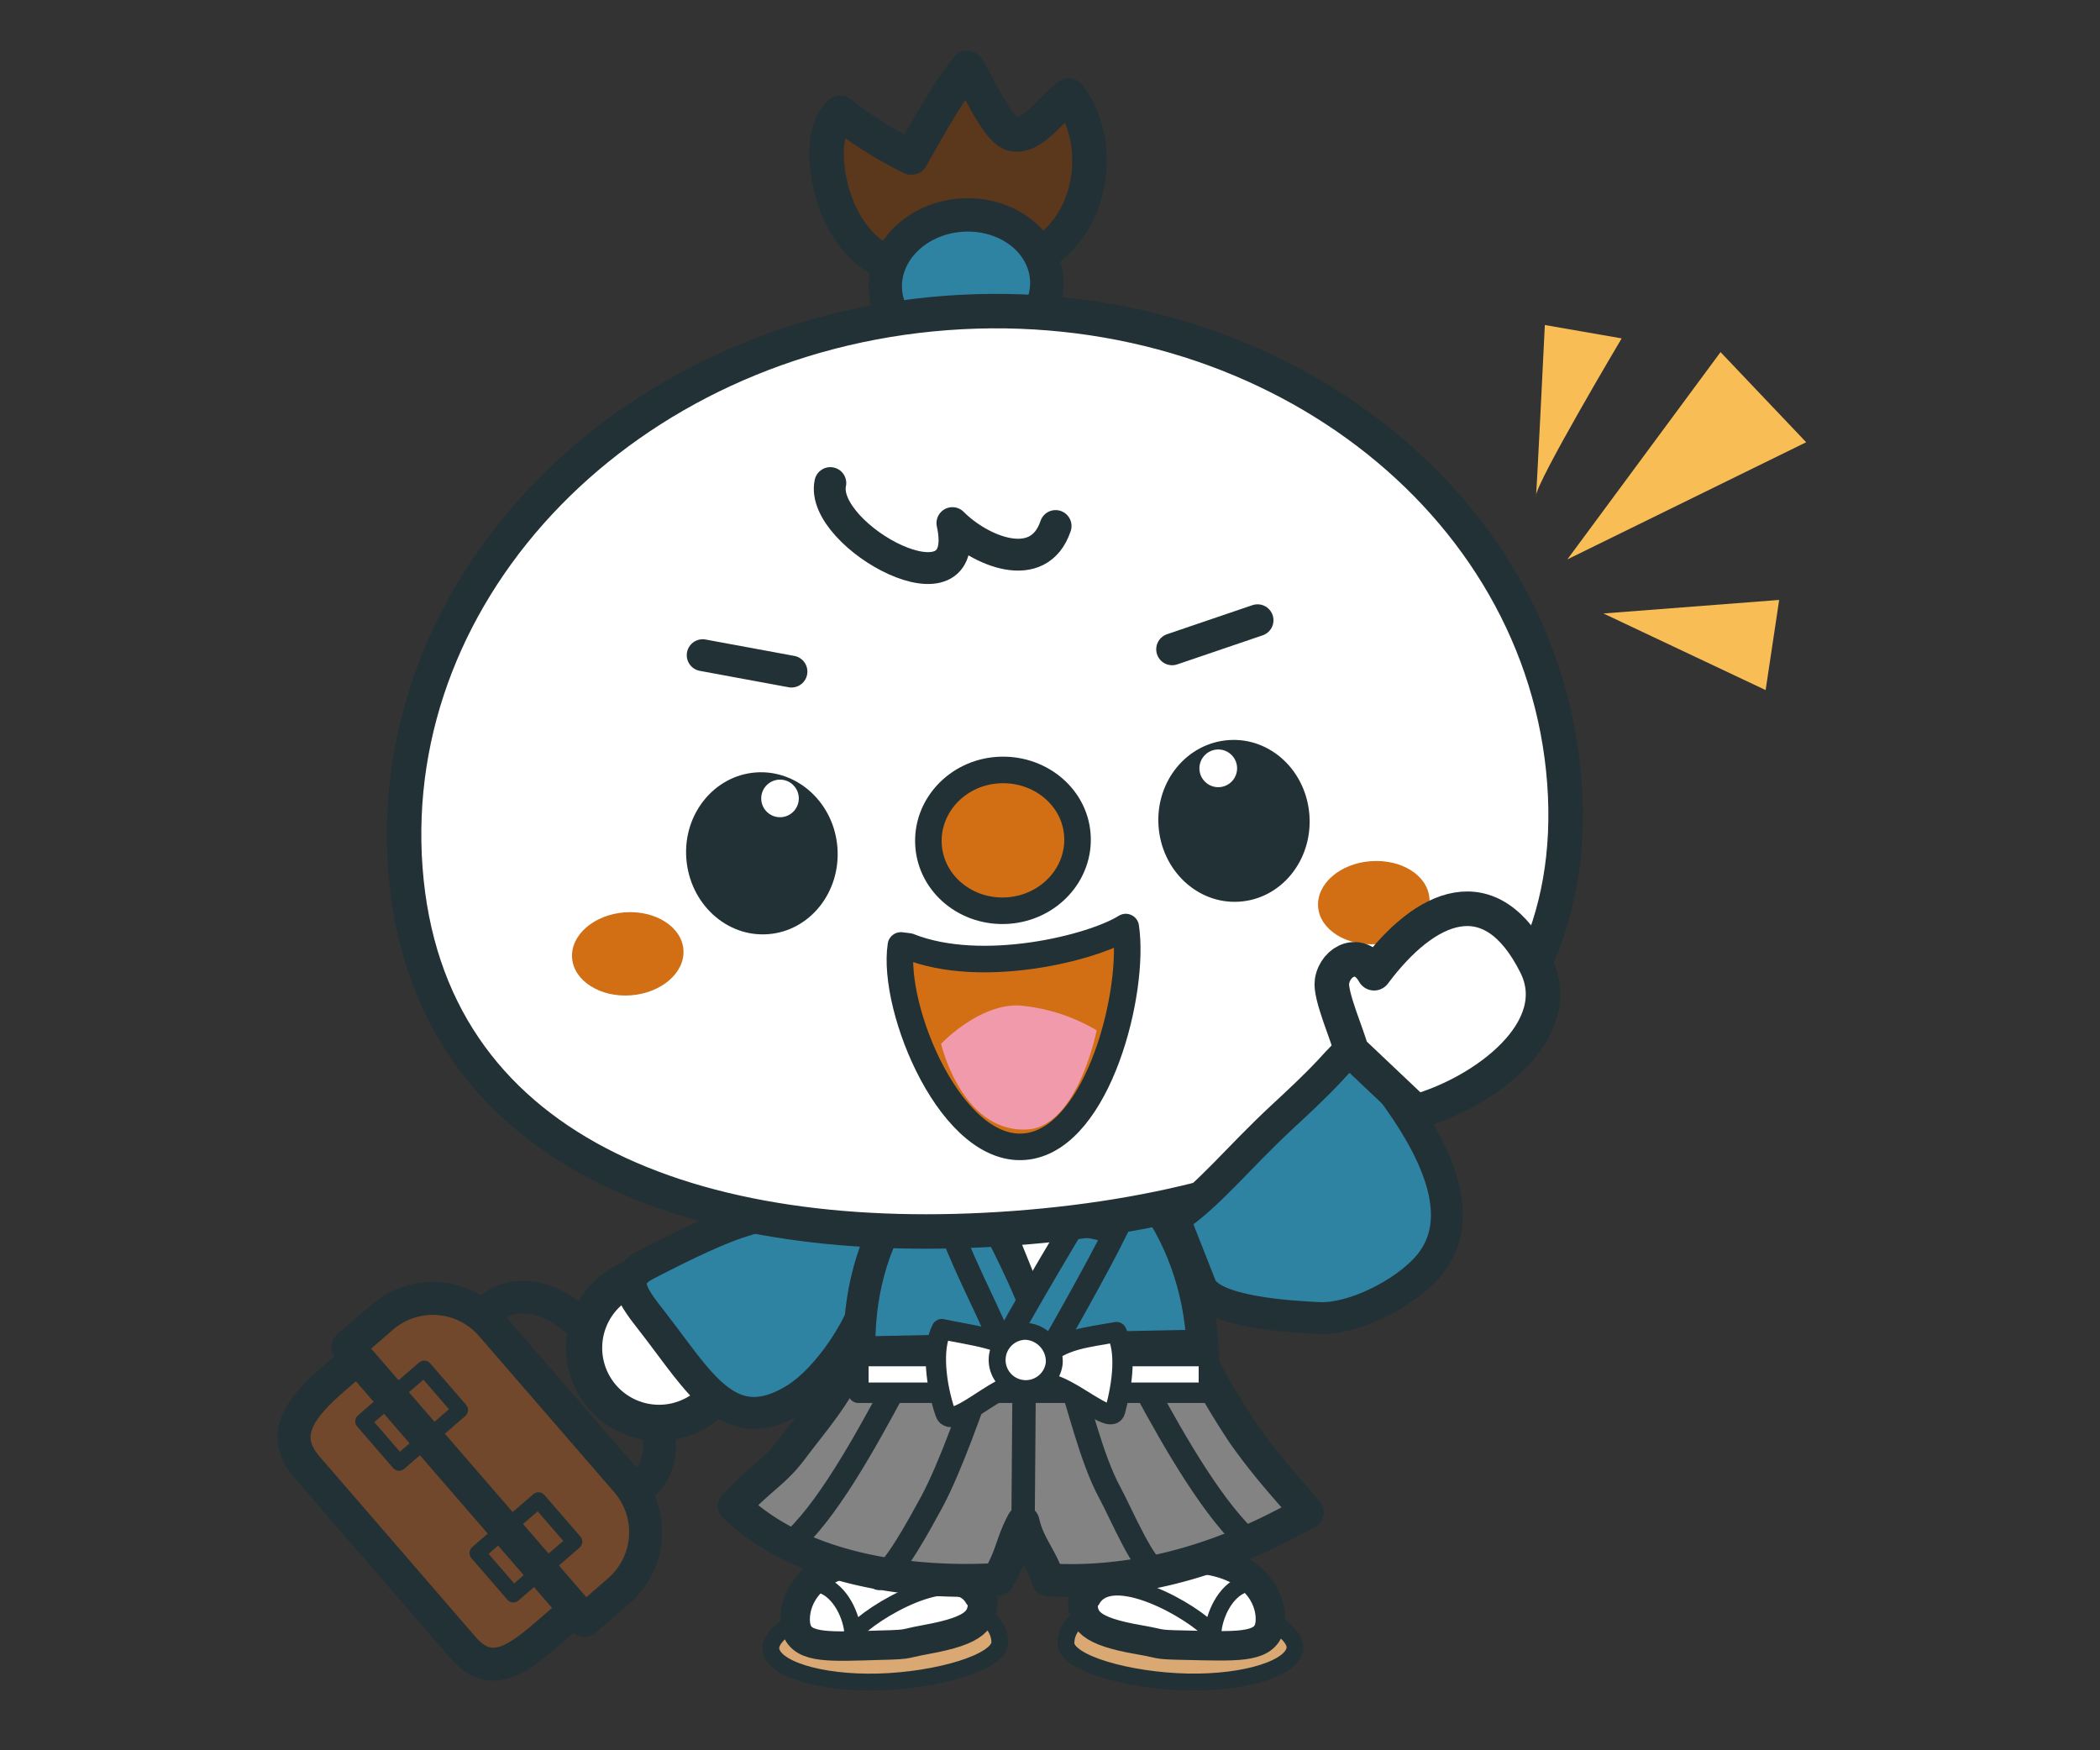 <svg id="レイヤー_1" data-name="レイヤー 1" xmlns="http://www.w3.org/2000/svg" viewBox="0 0 360 300">
  <rect x="0" y="0" width="360" height="300" fill="#333333" stroke="none"/>
  <title>bizisuke_05</title>
  <g>
    <g>
      <path d="M63,231.3l-5.86,5.07c-5.55,4.81-9.33,9.54-4.52,15.09l26.81,31c4.81,5.55,9.48,1.86,15-2.94l5.86-5.07Z" style="fill: #71482b;stroke: #223136;stroke-linecap: round;stroke-linejoin: round;stroke-width: 5.647px"/>
      <path d="M59.64,230.86l5.86-5.06a13.28,13.28,0,0,1,18.74,1.34l23.19,26.78a13.29,13.29,0,0,1-1.35,18.75l-5.85,5.07Z" style="fill: #71482b;stroke: #223136;stroke-linecap: round;stroke-linejoin: round;stroke-width: 5.647px"/>
      <path d="M84.26,224.2h0c4-3.5,11.12-1.95,15.81,3.46l9.11,10.53c4.69,5.41,5.21,12.64,1.16,16.14h0" style="fill: none;stroke: #223136;stroke-linecap: round;stroke-linejoin: round;stroke-width: 5.577px"/>
      <g>
        <rect x="63.65" y="237.94" width="13.84" height="9.41" transform="translate(-141.57 105.34) rotate(-40.87)" style="fill: none;stroke: #223136;stroke-linecap: round;stroke-linejoin: round;stroke-width: 2.709px"/>
        <rect x="83.22" y="260.54" width="13.84" height="9.41" transform="translate(-151.62 123.71) rotate(-40.89)" style="fill: none;stroke: #223136;stroke-linecap: round;stroke-linejoin: round;stroke-width: 2.709px"/>
      </g>
    </g>
    <path d="M115.64,218.47a12.84,12.84,0,1,0,9.9,15.23A12.84,12.84,0,0,0,115.64,218.47Z" style="fill: #fff;stroke: #223136;stroke-linecap: round;stroke-linejoin: round;stroke-width: 6.187px"/>
    <path d="M139.13,204.59c-2.9,2.9,4.67-1.92-8.11,3.48-3.32,1.4-4.64.58-20.28,8.69-4.74,2.46-2.15,5.59,1.16,9.85C120,237,125,246.9,136.46,239.73c5.26-3.29,11.9-12.4,13.67-21.23.85-4.23,2-11.62.58-12.75Z" style="fill: #2f83a2;stroke: #223136;stroke-linecap: round;stroke-linejoin: round;stroke-width: 5.46px"/>
    <path d="M206.16,232.5c0,8.16-58.82,13.35-58.82-2.26,0-19.75,11.83-36.75,29-36.75S206.16,212.75,206.16,232.5Z" style="fill: #2f83a2;stroke: #223136;stroke-linecap: round;stroke-miterlimit: 10;stroke-width: 5.46px"/>
    <g>
      <path d="M171.4,281.44c.1,3.47-10.74,6.58-20.83,6.85s-18.33-2.31-18.43-5.78,10.21-8.82,20.29-9.1S171.26,275.94,171.4,281.44Z" style="fill: #d9a873;stroke: #223136;stroke-linecap: round;stroke-linejoin: round;stroke-width: 2.883px"/>
      <g>
        <path d="M161.85,236.54c-1.62,4.47-13.62,15-12.34,19.58,1.92,7,5.29,18,13.72,17.26,2.34-7.49-.81-27.55,3.12-36.63Z" style="fill: #fad7af;stroke: #453435;stroke-linecap: round;stroke-linejoin: round;stroke-width: 5.793px"/>
        <path d="M168.46,274.06c.09,3.52-1,5.37-9.64,6.94-5.08.92-1.63.83-11,1.08-7.36.2-11.38.15-11.5-4.3s3.48-10.92,15.78-10.72c1.12,0-.66-2,.4-1.92,4.26.44,9.33-.25,10.77.26C166.65,266.6,168.35,270.21,168.46,274.06Z" style="fill: #fff;stroke: #223136;stroke-linecap: round;stroke-linejoin: round;stroke-width: 5.045px"/>
      </g>
      <path d="M140.89,271.66c3.17,1.09,5.13,5.31,5.31,8.36,3.25-3.86,17.38-11.95,20.68-5.92" style="fill: none;stroke: #223136;stroke-linecap: round;stroke-linejoin: round;stroke-width: 2.883px"/>
    </g>
    <g>
      <path d="M182.73,281.6c-.07,3.47,10.8,6.49,20.88,6.69s18.32-2.46,18.39-5.93-10.27-8.74-20.35-8.94S182.84,276.1,182.73,281.6Z" style="fill: #d9a873;stroke: #223136;stroke-linecap: round;stroke-linejoin: round;stroke-width: 2.883px"/>
      <g>
        <path d="M200.43,243c1.66,4.47,5.24,8.44,4,13.07-1.87,7-5.15,18-13.59,17.36-2.4-7.47.59-27.55-3.41-36.6Z" style="fill: #fad7af;stroke: #453435;stroke-linecap: round;stroke-linejoin: round;stroke-width: 5.793px"/>
        <path d="M185.62,274.19c-.07,3.53,1,5.37,9.69,6.87,5.09.88,1.64.81,11,1,7.36.14,11.38.06,11.47-4.39s-3.57-10.89-15.87-10.61c-1.11,0,.64-2-.41-1.91-4.26.47-9.34-.18-10.77.34C187.37,266.72,185.7,270.34,185.62,274.19Z" style="fill: #fff;stroke: #223136;stroke-linecap: round;stroke-linejoin: round;stroke-width: 5.045px"/>
      </g>
      <path d="M213.17,271.58c-3.17,1.12-5.09,5.35-5.25,8.41-3.28-3.84-17.47-11.82-20.73-5.77" style="fill: none;stroke: #223136;stroke-linecap: round;stroke-linejoin: round;stroke-width: 2.883px"/>
    </g>
    <path d="M146.31,231.91c-2,6.12-7.14,11.87-10.21,16-3.37,4.56-5.11,4.85-10.21,10.21,11.78,11.41,31.35,13.42,45.17,12.6,2.42-4,2.36-6.22,4.32-9.84.94,4.11,3.1,6,4.32,9.91,24,1.47,42.59-11,44.38-11.49.39-.11-5.9-6.34-11-13.67a145.67,145.67,0,0,1-8.64-14.88Z" style="fill: #838383;stroke: #223136;stroke-linecap: round;stroke-linejoin: round;stroke-width: 5.644px"/>
    <g>
      <path d="M153.34,237.84c-5.15,9.56-11.74,21.54-18,26.88" style="fill: none;stroke: #223136;stroke-linecap: round;stroke-linejoin: round;stroke-width: 4.095px"/>
      <path d="M168.7,235c-2.15,6-5.72,16.42-9,22.5-1.94,3.55-6.65,12.34-9,13" style="fill: none;stroke: #223136;stroke-linecap: round;stroke-linejoin: round;stroke-width: 4.095px"/>
    </g>
    <g>
      <path d="M196.3,237.84c5.15,9.56,12.07,21.54,18.35,26.88" style="fill: none;stroke: #223136;stroke-linecap: round;stroke-linejoin: round;stroke-width: 4.095px"/>
      <path d="M182.84,234.58c2.15,6,4.15,15.28,7.46,21.36,1.93,3.56,5.86,13,8.25,13.59" style="fill: none;stroke: #223136;stroke-linecap: round;stroke-linejoin: round;stroke-width: 4.095px"/>
    </g>
    <line x1="175.58" y1="235.73" x2="175.38" y2="261.28" style="fill: none;stroke: #223136;stroke-linecap: round;stroke-linejoin: round;stroke-width: 4.009px"/>
    <polygon points="166.99 200.92 176.21 223.67 192.66 203.7 166.99 200.92" style="fill: #fff;stroke: #223136;stroke-linecap: round;stroke-linejoin: round;stroke-width: 5.909px"/>
    <path d="M169.81,209.19c-2.62-.2-4.93-.6-7.55-.67,2,6.45,6.71,15.28,9,20.79,3,.37,4.15-4.39,5.83-3.69C176.88,222.73,169.81,209.19,169.81,209.19Z" style="fill: #2f83a2;stroke: #223136;stroke-linecap: round;stroke-miterlimit: 10;stroke-width: 3.981px"/>
    <path d="M184.09,209.81c2.62.21,4.53.95,7.13,1.28-3,6.07-10.24,19-13.38,24.12-3-.08-4.79-.55-7.64-.62C170.87,231.77,184.09,209.81,184.09,209.81Z" style="fill: #2f83a2;stroke: #223136;stroke-linecap: round;stroke-miterlimit: 10;stroke-width: 3.981px"/>
    <rect x="147.15" y="232.43" width="60.09" height="6.29" style="fill: #fff;stroke: #223136;stroke-linecap: round;stroke-linejoin: round;stroke-width: 3.508px"/>
    <g>
      <path d="M175.54,232.64c-3.12-3.26-8.9-3.71-14.09-4.83-1.77,3.26-1,9.68.6,14.35,1.07,3.12,8.82-4.87,12.85-5.12Z" style="fill: #fff;stroke: #223136;stroke-linecap: round;stroke-linejoin: round;stroke-width: 3.479px"/>
      <path d="M178.89,232.7c3.22-3.16,7.29-3.44,12.51-4.38,1.66,3.32,1.12,8.45-.23,13.49-.7,2.61-7.78-4.31-11.8-4.69Z" style="fill: #fff;stroke: #223136;stroke-linecap: round;stroke-linejoin: round;stroke-width: 3.479px"/>
    </g>
    <path d="M180.73,233.62a4.91,4.91,0,1,1-4.88-5.43A5.17,5.17,0,0,1,180.73,233.62Z" style="fill: #fff;stroke: #223136;stroke-linecap: round;stroke-linejoin: round;stroke-width: 2.899px"/>
    <path d="M166.64,46.35c-9.16,0-15.82.88-21.1-7-4-5.91-5.47-16.57-1.51-20A70.55,70.55,0,0,0,156.22,27c2.87-5.09,6.05-10.84,9.58-15.34,1.64,2.32,5,10.37,7.65,11.25,3.34,1.1,7.13-4.64,9.76-6.54,7.24,9.35,3.51,27.8-12,29.61Z" style="fill: #5b371c;stroke: #223136;stroke-linecap: round;stroke-linejoin: round;stroke-width: 5.909px"/>
    <path d="M179.42,47.73c.49,6.59-5.3,12.39-12.93,13s-14.21-4.31-14.7-10.9,5.3-12.38,12.92-12.95S178.93,41.15,179.42,47.73Z" style="fill: #2f83a2;stroke: #223136;stroke-linecap: round;stroke-miterlimit: 10;stroke-width: 5.716px"/>
    <path d="M268.18,134.08c3.61,48.51-39.34,72.33-94.21,76.42S73.1,197.38,69.49,148.87s37.93-91.14,92.8-95.23S264.56,85.57,268.18,134.08Z" style="fill: #fff;stroke: #223136;stroke-linecap: round;stroke-linejoin: round;stroke-width: 5.908px"/>
    <path d="M117.16,162.78c.29,3.92-3.75,7.42-9,7.82s-9.8-2.48-10.09-6.4,3.75-7.42,9-7.82S116.87,158.85,117.16,162.78Z" style="fill: #d26f14"/>
    <path d="M245.05,154c.29,3.93-3.76,7.43-9,7.82s-9.8-2.47-10.09-6.39,3.75-7.43,9-7.82S244.75,150,245.05,154Z" style="fill: #d26f14"/>
    <path d="M184.69,143.07c.5,6.66-4.81,12.49-11.86,13s-13.16-4.45-13.65-11.11S164,132.49,171,132,184.2,136.41,184.69,143.07Z" style="fill: #d26f14;stroke: #223136;stroke-miterlimit: 10;stroke-width: 4.551px"/>
    <g>
      <path d="M143.56,145.3c.57,7.66-4.76,14.29-11.9,14.82s-13.39-5.24-14-12.9,4.76-14.29,11.9-14.82S143,137.64,143.56,145.3Z" style="fill: #223136"/>
      <path d="M136.93,136.64a3.22,3.22,0,1,1-3.46-3A3.22,3.22,0,0,1,136.93,136.64Z" style="fill: #fff"/>
    </g>
    <path d="M201.27,208.88c6.07-4.11,10.75-10.2,18.57-17.47,2.64-2.45,5.52-5.11,8.1-7.87,3.64-3.91,4.1-5.09,7.46-.88,7,8.78,18.25,24.31,9.35,34.48-4.08,4.67-12.82,9.06-18.69,8.77-4.31-.22-18.81-.89-20.31-5.67Z" style="fill: #2f83a2;stroke: #223136;stroke-linecap: round;stroke-miterlimit: 10;stroke-width: 5.46px"/>
    <path d="M231.68,180.12c-.63-2.59-3.72-9.53-3.34-11.9.58-3.64,4.89-5.64,7.22-1.41,8.76-11.74,20-16.86,27.73-1.42,5.56,11.13-8.8,21.88-20.58,25.17Z" style="fill: #fff;stroke: #223136;stroke-linecap: round;stroke-linejoin: round;stroke-width: 5.926px"/>
    <path d="M154.44,162.05c-1.66,10.8,8.8,36.29,21.76,34.43,12.17-1.73,18.41-26.66,16.79-37.58-5.7,3.59-24.67,8.31-37.19,3.32Z" style="fill: #d26f14;stroke: #223136;stroke-linejoin: round;stroke-width: 4.551px"/>
    <path d="M142.34,82.8c-1.94,9.09,24.66,23.66,20.93,6.86,4.7,4.75,14.81,9.1,17.69.5" style="fill: none;stroke: #223136;stroke-linecap: round;stroke-linejoin: round;stroke-width: 5.46px"/>
    <line x1="200.94" y1="111.29" x2="215.58" y2="106.31" style="fill: none;stroke: #223136;stroke-linecap: round;stroke-linejoin: round;stroke-width: 5.46px"/>
    <line x1="135.68" y1="115.11" x2="120.46" y2="112.3" style="fill: none;stroke: #223136;stroke-linecap: round;stroke-linejoin: round;stroke-width: 5.46px"/>
    <g>
      <path d="M198.6,141.5c.49,7.66,6.67,13.5,13.82,13.05s12.55-7,12.06-14.7-6.68-13.49-13.82-13S198.11,133.84,198.6,141.5Z" style="fill: #223136"/>
      <path d="M205.62,131.89a3.23,3.23,0,1,0,3-3.42A3.24,3.24,0,0,0,205.62,131.89Z" style="fill: #fff"/>
    </g>
    <path d="M161.33,178.91s6.57-6.95,13.52-6.56A31.35,31.35,0,0,1,188,176.6s-3.26,16.61-12,17C164.83,194.07,161.33,178.91,161.33,178.91Z" style="fill: #f09aab"/>
    <polygon points="294.95 60.35 268.69 95.88 309.63 75.8 294.95 60.35" style="fill: #f8be55"/>
    <polygon points="305 102.83 274.87 105.15 302.68 118.28 305 102.83" style="fill: #f8be55"/>
    <path d="M264.83,55.71s-1.54,31.67-1.54,29.35S278,58,278,58Z" style="fill: #f8be55"/>
  </g>
</svg>

